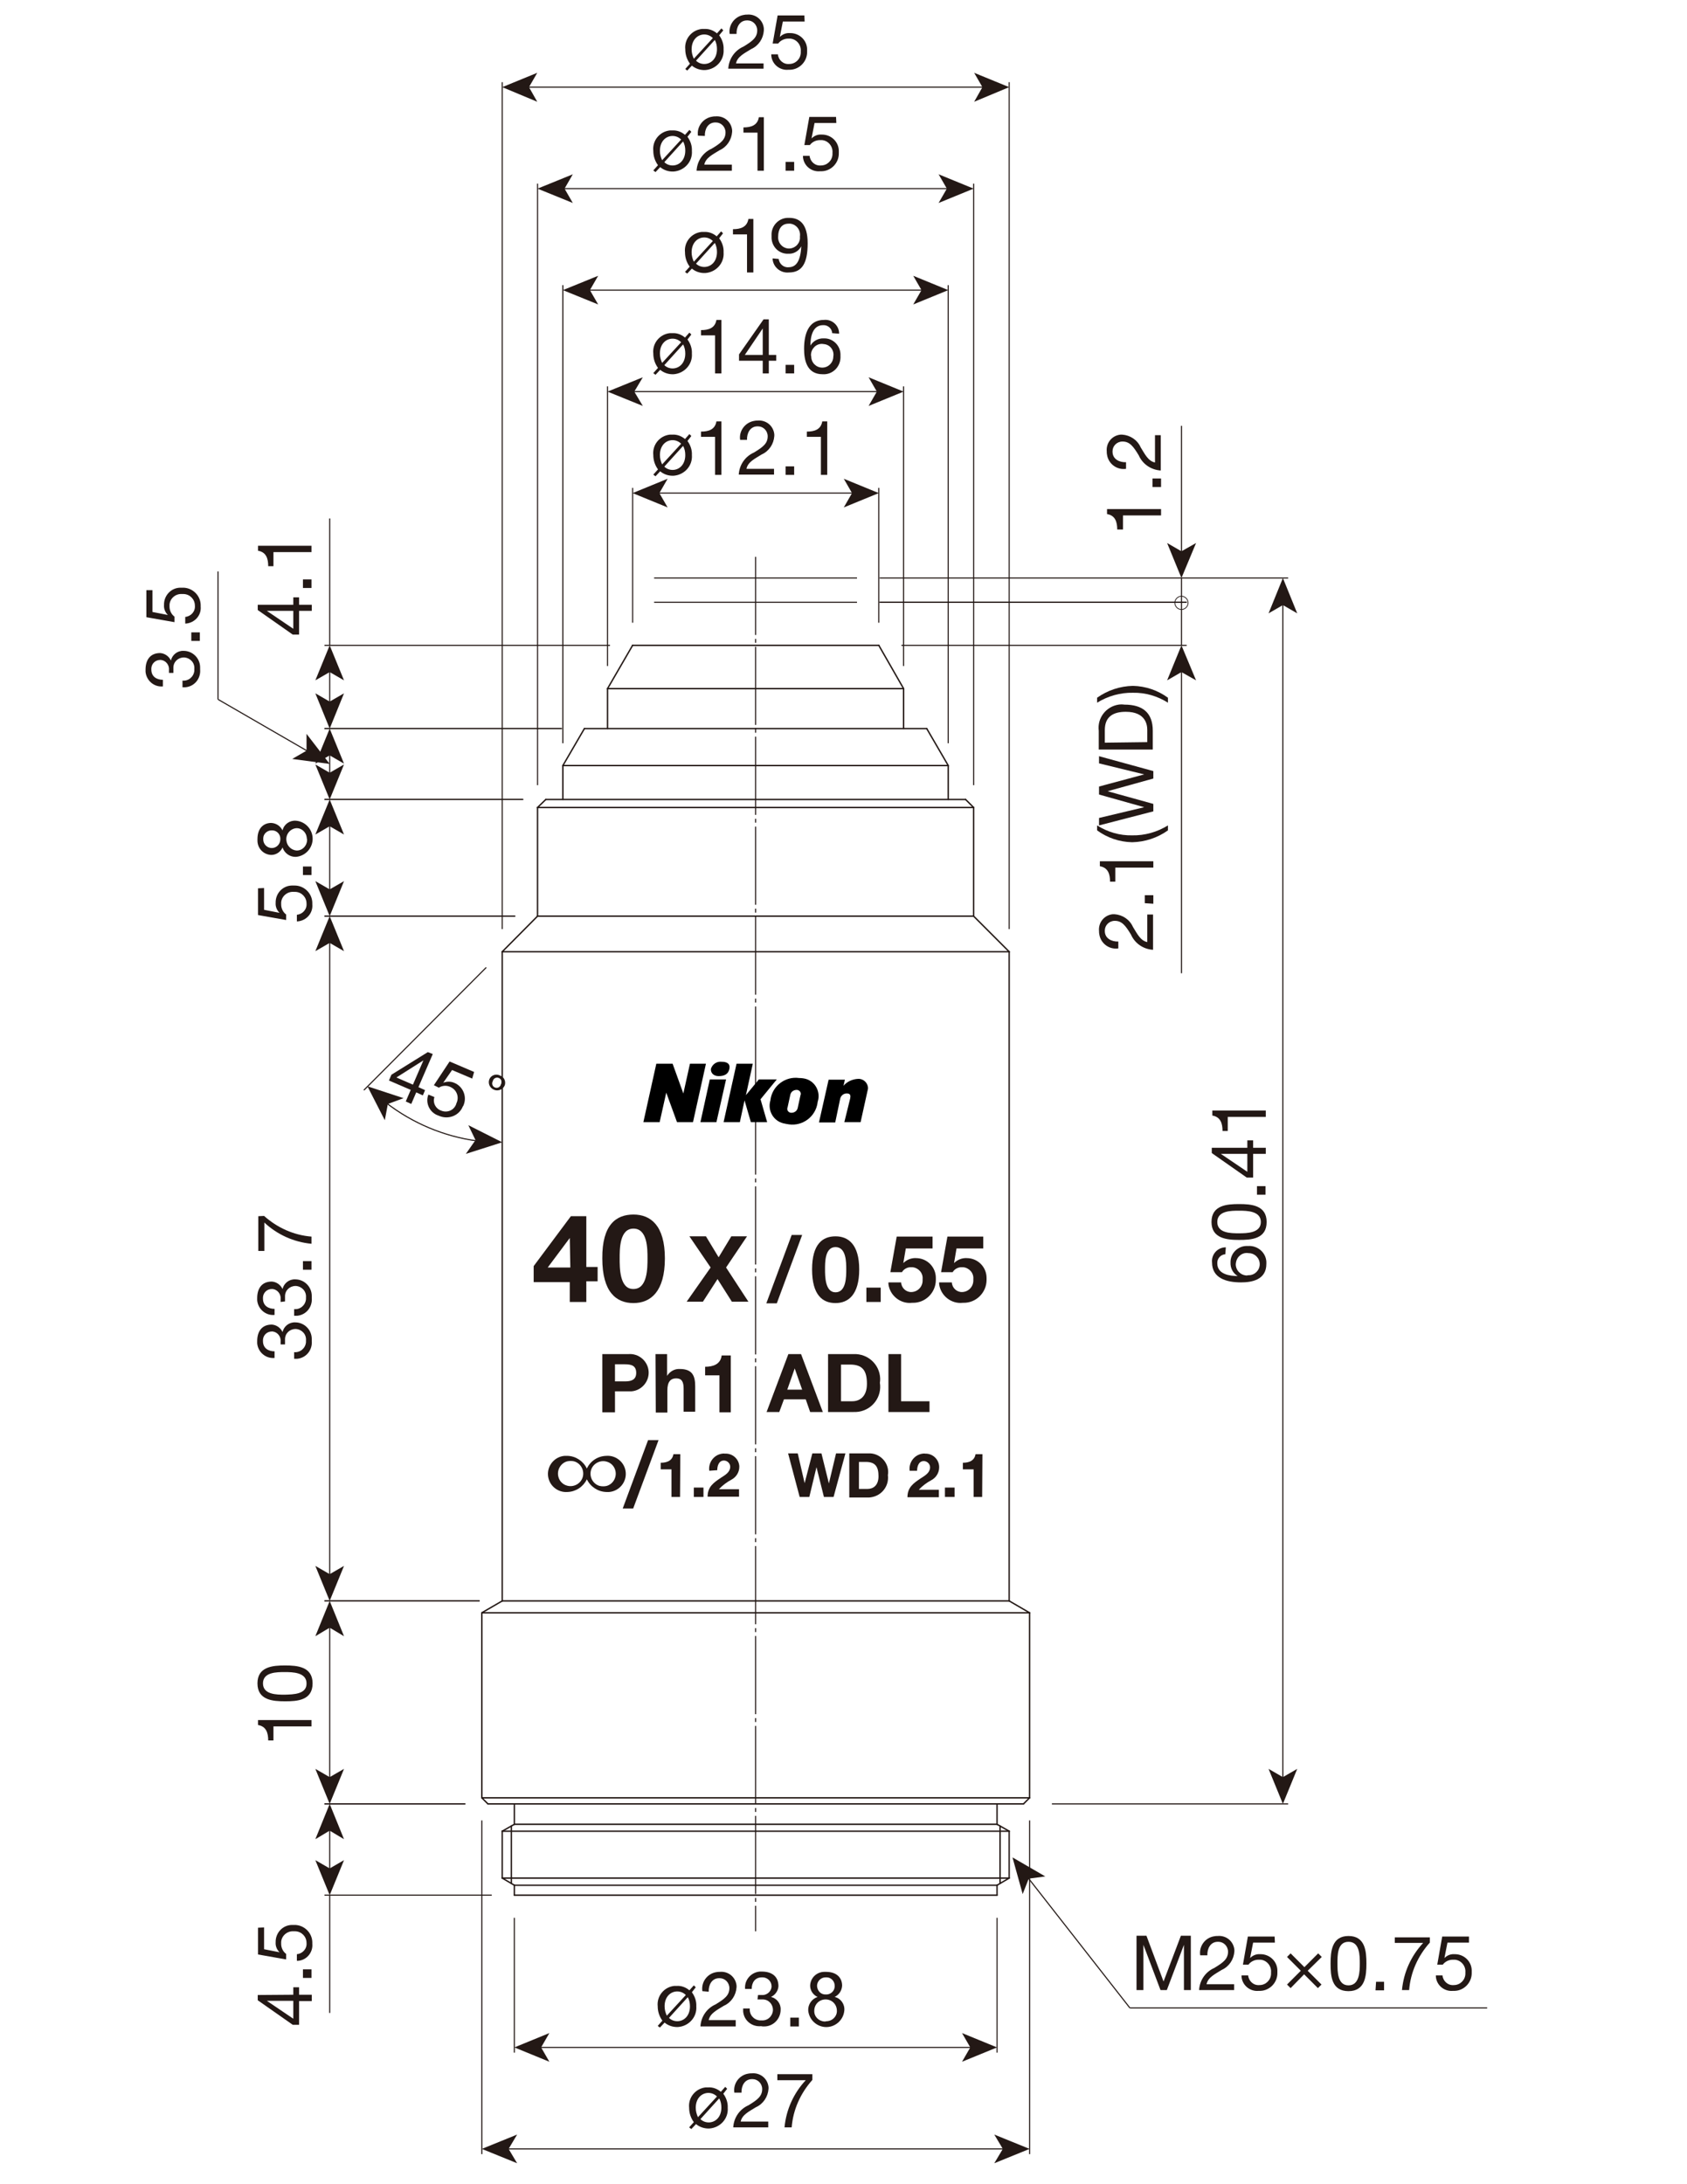 <?xml version="1.0" encoding="UTF-8"?>
<!-- Generator: Adobe Illustrator 23.0.1, SVG Export Plug-In . SVG Version: 6.00 Build 0)  -->
<svg xmlns="http://www.w3.org/2000/svg" xmlns:xlink="http://www.w3.org/1999/xlink" id="_x30_" x="0px" y="0px" width="612px" height="792px" viewBox="0 0 612 792" style="enable-background:new 0 0 612 792;" xml:space="preserve">
<style type="text/css">
	.st0{fill:none;stroke:#231815;stroke-width:0.51;stroke-linecap:round;stroke-linejoin:round;}
	.st1{fill:none;stroke:#231815;stroke-width:0.4;stroke-dasharray:28.35,1.42,1.42,1.42;}
	.st2{fill:none;stroke:#231815;stroke-width:0.4;}
	.st3{fill:#231815;}
	.st4{fill:none;stroke:#231815;stroke-width:0.28;stroke-linecap:round;stroke-linejoin:round;}
</style>
<g id="POINT">
	<line class="st0" x1="174.8" y1="651.9" x2="174.8" y2="651.9"></line>
</g>
<g id="POINT-2">
	<line class="st0" x1="373.5" y1="584.8" x2="373.5" y2="584.8"></line>
</g>
<g id="POINT-3">
	<line class="st0" x1="373.5" y1="651.9" x2="373.5" y2="651.9"></line>
</g>
<g id="POINT-4">
	<line class="st0" x1="229.5" y1="234" x2="229.5" y2="234"></line>
</g>
<g id="POINT-5">
	<line class="st0" x1="318.8" y1="234" x2="318.8" y2="234"></line>
</g>
<g id="LINE">
	<line class="st1" x1="274.1" y1="201.9" x2="274.1" y2="700.3"></line>
</g>
<g id="LINE-2">
	<line class="st2" x1="237.3" y1="209.6" x2="310.9" y2="209.6"></line>
</g>
<g id="LINE-3">
	<line class="st2" x1="237.3" y1="218.4" x2="310.9" y2="218.4"></line>
</g>
<g id="LINE-4">
	<line class="st0" x1="186.6" y1="687.2" x2="361.7" y2="687.2"></line>
</g>
<g id="LINE-5">
	<line class="st0" x1="229.5" y1="234" x2="318.8" y2="234"></line>
</g>
<g id="LINE-6">
	<line class="st0" x1="371.3" y1="654.1" x2="274.1" y2="654.1"></line>
</g>
<g id="LINE-7">
	<line class="st0" x1="361.7" y1="654.1" x2="361.7" y2="661.5"></line>
</g>
<g id="LINE-8">
	<line class="st0" x1="361.7" y1="661.5" x2="366.1" y2="664"></line>
</g>
<g id="LINE-9">
	<line class="st0" x1="366.1" y1="664" x2="366.1" y2="681"></line>
</g>
<g id="LINE-10">
	<line class="st0" x1="362.8" y1="662.1" x2="362.8" y2="682.9"></line>
</g>
<g id="LINE-11">
	<line class="st0" x1="361.7" y1="683.6" x2="366.1" y2="681"></line>
</g>
<g id="LINE-12">
	<line class="st0" x1="361.7" y1="683.6" x2="361.7" y2="687.2"></line>
</g>
<g id="LINE-13">
	<line class="st0" x1="361.7" y1="661.5" x2="274.1" y2="661.5"></line>
</g>
<g id="LINE-14">
	<line class="st0" x1="361.7" y1="683.6" x2="274.1" y2="683.6"></line>
</g>
<g id="LINE-15">
	<line class="st0" x1="366.1" y1="681" x2="274.1" y2="681"></line>
</g>
<g id="LINE-16">
	<line class="st0" x1="366.1" y1="664" x2="274.1" y2="664"></line>
</g>
<g id="LINE-17">
	<line class="st0" x1="318.8" y1="234" x2="327.8" y2="249.7"></line>
</g>
<g id="LINE-18">
	<line class="st0" x1="336.2" y1="264.2" x2="274.1" y2="264.2"></line>
</g>
<g id="LINE-19">
	<line class="st0" x1="336.2" y1="264.2" x2="344" y2="277.6"></line>
</g>
<g id="LINE-20">
	<line class="st0" x1="344" y1="289.9" x2="344" y2="277.6"></line>
</g>
<g id="LINE-21">
	<line class="st0" x1="353.2" y1="292.8" x2="353.2" y2="332.2"></line>
</g>
<g id="LINE-22">
	<line class="st0" x1="366.1" y1="345.1" x2="353.2" y2="332.2"></line>
</g>
<g id="LINE-23">
	<line class="st0" x1="366.1" y1="345.1" x2="366.1" y2="580.5"></line>
</g>
<g id="LINE-24">
	<line class="st0" x1="353.2" y1="292.8" x2="350.3" y2="289.9"></line>
</g>
<g id="LINE-25">
	<line class="st0" x1="366.1" y1="580.5" x2="373.5" y2="584.8"></line>
</g>
<g id="LINE-26">
	<line class="st0" x1="373.5" y1="584.8" x2="373.5" y2="651.9"></line>
</g>
<g id="LINE-27">
	<line class="st0" x1="350.3" y1="289.9" x2="274.1" y2="289.9"></line>
</g>
<g id="LINE-28">
	<line class="st0" x1="353.2" y1="332.2" x2="274.1" y2="332.2"></line>
</g>
<g id="LINE-29">
	<line class="st0" x1="371.3" y1="654.1" x2="373.5" y2="651.9"></line>
</g>
<g id="LINE-30">
	<line class="st0" x1="344" y1="277.6" x2="274.1" y2="277.6"></line>
</g>
<g id="LINE-31">
	<line class="st0" x1="353.2" y1="292.8" x2="274.1" y2="292.8"></line>
</g>
<g id="LINE-32">
	<line class="st0" x1="366.1" y1="345.1" x2="274.1" y2="345.1"></line>
</g>
<g id="LINE-33">
	<line class="st0" x1="373.5" y1="584.8" x2="274.1" y2="584.8"></line>
</g>
<g id="LINE-34">
	<line class="st0" x1="366.1" y1="580.5" x2="274.1" y2="580.5"></line>
</g>
<g id="LINE-35">
	<line class="st0" x1="373.5" y1="651.9" x2="274.1" y2="651.9"></line>
</g>
<g id="LINE-36">
	<line class="st0" x1="327.8" y1="249.7" x2="327.8" y2="264.2"></line>
</g>
<g id="LINE-37">
	<line class="st0" x1="274.1" y1="249.7" x2="327.8" y2="249.7"></line>
</g>
<g id="LINE-38">
	<line class="st0" x1="177" y1="654.1" x2="274.1" y2="654.1"></line>
</g>
<g id="LINE-39">
	<line class="st0" x1="186.6" y1="654.1" x2="186.6" y2="661.5"></line>
</g>
<g id="LINE-40">
	<line class="st0" x1="186.6" y1="661.5" x2="182.2" y2="664"></line>
</g>
<g id="LINE-41">
	<line class="st0" x1="182.2" y1="664" x2="182.2" y2="681"></line>
</g>
<g id="LINE-42">
	<line class="st0" x1="185.5" y1="662.1" x2="185.5" y2="682.9"></line>
</g>
<g id="LINE-43">
	<line class="st0" x1="186.6" y1="683.6" x2="182.2" y2="681"></line>
</g>
<g id="LINE-44">
	<line class="st0" x1="186.6" y1="683.6" x2="186.6" y2="687.2"></line>
</g>
<g id="LINE-45">
	<line class="st0" x1="186.6" y1="661.5" x2="274.1" y2="661.5"></line>
</g>
<g id="LINE-46">
	<line class="st0" x1="186.6" y1="683.6" x2="274.1" y2="683.6"></line>
</g>
<g id="LINE-47">
	<line class="st0" x1="182.2" y1="681" x2="274.1" y2="681"></line>
</g>
<g id="LINE-48">
	<line class="st0" x1="182.2" y1="664" x2="274.1" y2="664"></line>
</g>
<g id="LINE-49">
	<line class="st0" x1="229.5" y1="234" x2="220.4" y2="249.7"></line>
</g>
<g id="LINE-50">
	<line class="st0" x1="212" y1="264.2" x2="274.1" y2="264.2"></line>
</g>
<g id="LINE-51">
	<line class="st0" x1="212" y1="264.2" x2="204.2" y2="277.6"></line>
</g>
<g id="LINE-52">
	<line class="st0" x1="204.2" y1="289.9" x2="204.2" y2="277.6"></line>
</g>
<g id="LINE-53">
	<line class="st0" x1="195" y1="292.8" x2="195" y2="332.2"></line>
</g>
<g id="LINE-54">
	<line class="st0" x1="182.2" y1="345.1" x2="195" y2="332.2"></line>
</g>
<g id="LINE-55">
	<line class="st0" x1="182.2" y1="345.1" x2="182.2" y2="580.5"></line>
</g>
<g id="LINE-56">
	<line class="st0" x1="195" y1="292.8" x2="198" y2="289.9"></line>
</g>
<g id="LINE-57">
	<line class="st0" x1="182.2" y1="580.5" x2="174.8" y2="584.8"></line>
</g>
<g id="LINE-58">
	<line class="st0" x1="174.8" y1="584.8" x2="174.8" y2="651.9"></line>
</g>
<g id="LINE-59">
	<line class="st0" x1="198" y1="289.9" x2="274.1" y2="289.9"></line>
</g>
<g id="LINE-60">
	<line class="st0" x1="195" y1="332.2" x2="274.1" y2="332.2"></line>
</g>
<g id="LINE-61">
	<line class="st0" x1="177" y1="654.1" x2="174.8" y2="651.9"></line>
</g>
<g id="LINE-62">
	<line class="st0" x1="204.2" y1="277.6" x2="274.1" y2="277.6"></line>
</g>
<g id="LINE-63">
	<line class="st0" x1="195" y1="292.8" x2="274.1" y2="292.8"></line>
</g>
<g id="LINE-64">
	<line class="st0" x1="182.2" y1="345.1" x2="274.1" y2="345.1"></line>
</g>
<g id="LINE-65">
	<line class="st0" x1="174.8" y1="584.8" x2="274.1" y2="584.8"></line>
</g>
<g id="LINE-66">
	<line class="st0" x1="182.2" y1="580.5" x2="274.1" y2="580.5"></line>
</g>
<g id="LINE-67">
	<line class="st0" x1="174.8" y1="651.9" x2="274.1" y2="651.9"></line>
</g>
<g id="LINE-68">
	<line class="st0" x1="220.4" y1="249.7" x2="220.4" y2="264.2"></line>
</g>
<g id="LINE-69">
	<line class="st0" x1="274.1" y1="249.7" x2="220.4" y2="249.7"></line>
</g>
<g id="MTEXT">
	<path class="st3" d="M444.5,454.8c-1.7,0.1-3,1.6-2.9,3.3c0,4,4.6,4.6,7.4,4.6l0,0c-1.7-1-2.7-2.9-2.6-4.9c-0.1-3.2,2.5-5.9,5.7-6   c0.2,0,0.4,0,0.7,0c3.4-0.2,6.4,2.3,6.6,5.7c0,0.3,0,0.5,0,0.8c0,5.8-5.3,6.7-9.2,6.7c-5.4,0-10.5-1.6-10.5-7.2   c-0.3-2.8,1.8-5.3,4.6-5.5c0.1,0,0.3,0,0.4,0L444.5,454.8z M453,462.4c2.2,0,4-1.8,4-4c0-2.2-1.8-4-4-4c0,0,0,0,0,0   c-2.2-0.4-4.2,1.1-4.6,3.3c0,0.2-0.1,0.5-0.1,0.7c0,2.2,1.7,4,4,4.1C452.6,462.4,452.8,462.4,453,462.4L453,462.4z"></path>
	<path class="st3" d="M439.5,443.1c0-6.1,5.6-6.5,10-6.5s10,0.4,10,6.5c0,6.2-5.6,6.5-10,6.5S439.5,449.1,439.5,443.1z M457.4,443.1   c0-4-5-4.1-7.9-4.1s-7.9,0-7.9,4.1s5,4.1,7.9,4.1S457.4,447.1,457.4,443.1L457.4,443.1z"></path>
	<path class="st3" d="M456,433.2v-3.1h3.1v3.1H456z"></path>
	<path class="st3" d="M452.5,416.2v-2.7h2.1v2.7h4.6v2.2h-4.6v8.6h-2.3l-12.7-8.9v-1.9L452.5,416.2z M452.5,418.4h-9.6l9.6,6.5   V418.4z"></path>
	<path class="st3" d="M459.2,402.6v2.4h-13.8v5.1h-1.9c0-2.7-0.7-5.1-3.7-5.6v-1.8H459.2z"></path>
</g>
<g id="LINE-70">
	<line class="st2" x1="319.1" y1="209.6" x2="467.3" y2="209.6"></line>
</g>
<g id="LINE-71">
	<line class="st2" x1="381.6" y1="654.1" x2="467.3" y2="654.1"></line>
</g>
<g id="MTEXT-2">
	<path class="st3" d="M421.2,184.5v2.4h-13.8v5.1h-2.1c0-2.7-0.7-5.1-3.7-5.6v-1.8H421.2z"></path>
	<path class="st3" d="M418.1,176.6v-3.1h3.1v3.1H418.1z"></path>
	<path class="st3" d="M408.5,170c-3.3,0.5-6.4-1.8-6.9-5.1c-0.1-0.4-0.1-0.8-0.1-1.2c-0.3-3.1,1.9-5.8,5-6.1c0.2,0,0.4,0,0.6,0   c2.9,0.2,5.5,1.9,6.7,4.6c1.5,2.4,2.7,5,5.2,5.5v-9.9h2.1v12.8c-3.5-0.2-6.6-2.3-8-5.5c-2-3.3-3.3-5-5.9-5c-2,0-3.6,1.6-3.6,3.5   c0,0.1,0,0.2,0,0.2c0,2.7,2.5,3.9,4.9,3.8V170z"></path>
</g>
<g id="LINE-72">
	<line class="st2" x1="428.6" y1="209.6" x2="428.6" y2="218.4"></line>
</g>
<g id="LINE-73">
	<line class="st2" x1="319.1" y1="218.4" x2="430.5" y2="218.4"></line>
</g>
<g id="MTEXT-3">
	<path class="st3" d="M251,722.4c1.1,1.5,1.7,3.3,1.6,5.1c0.3,3.9-2.7,7.2-6.6,7.5c-1.8,0.1-3.6-0.5-4.9-1.6l-1.7,1.8l-0.8-0.6   l1.7-1.9c-1.1-1.5-1.7-3.3-1.7-5.2c-0.4-3.7,2.3-7,6-7.4c0.3,0,0.6,0,0.9,0c1.7-0.1,3.3,0.5,4.6,1.6l1.6-1.8l0.7,0.7L251,722.4z    M248.8,723.4c-0.8-0.8-1.9-1.3-3.1-1.3c-2.4,0-4.6,1.9-4.6,5.4c0,1.2,0.3,2.3,0.8,3.4L248.8,723.4z M242.7,731.7   c0.8,0.8,1.9,1.2,3,1.2c2.4,0,4.6-1.9,4.6-5.4c0-1.1-0.2-2.3-0.8-3.3L242.7,731.7z"></path>
	<path class="st3" d="M254.8,722c-0.5-3.3,1.8-6.4,5.1-6.9c0.4-0.1,0.8-0.1,1.2-0.1c3.1-0.3,5.8,1.9,6.1,5c0,0.2,0,0.4,0,0.6   c-0.2,2.9-1.9,5.5-4.6,6.7c-2.4,1.5-5,2.7-5.5,5.2h9.8v2.3h-12.8c0.2-3.5,2.3-6.6,5.5-8c3.3-2,5-3.3,5-5.9c0-2-1.6-3.6-3.5-3.6   c-0.1,0-0.2,0-0.2,0c-2.7,0-3.9,2.5-3.8,4.9L254.8,722z"></path>
	<path class="st3" d="M275,723.4h1.2c1.8,0.2,3.5-1.1,3.7-2.9c0-0.1,0-0.2,0-0.3c0-1.7-1.4-3.1-3.1-3.2c-0.1,0-0.3,0-0.4,0   c-2.6,0-3.7,2-3.7,4.2h-2.4c-0.3-3.2,2.1-6,5.3-6.3c0.3,0,0.5,0,0.8,0c3.4,0,6,1.6,6,5.3c-0.1,1.7-1.2,3.2-2.7,3.9l0,0   c2.1,0.5,3.6,2.4,3.5,4.6c0,3.3-2.6,6.1-6,6.1c-0.4,0-0.7,0-1.1-0.1c-3.3,0.3-6.2-2-6.5-5.3c0-0.4,0-0.7,0-1.1h2.4   c-0.2,2.2,1.4,4.1,3.6,4.3c0.2,0,0.4,0,0.6,0c2.2,0.2,4-1.4,4.2-3.6c0-0.1,0-0.1,0-0.2c0-2.1-1.6-3.8-3.7-3.8c-0.2,0-0.4,0-0.5,0   h-1.4L275,723.4z"></path>
	<path class="st3" d="M286.7,731.6h3.1v3.2h-3.1V731.6z"></path>
	<path class="st3" d="M299.6,715c4.3,0,5.9,2.5,5.9,5c-0.1,1.8-1.1,3.3-2.7,4.1c2.2,0.5,3.7,2.6,3.5,4.9c-0.3,3.6-3.5,6.3-7.1,6   c-3.2-0.3-5.7-2.8-6-6c-0.1-2.2,1.3-4.2,3.4-4.9c-1.6-0.7-2.7-2.3-2.7-4.1c0.1-2.9,2.5-5.1,5.4-5C299.4,715,299.5,715,299.6,715z    M299.6,732.9c2.1,0.1,3.9-1.5,4-3.5c0-0.1,0-0.2,0-0.3c0-2.3-1.8-4.1-4.1-4.1c-2.3,0-4.1,1.8-4.1,4.1c-0.1,2.1,1.6,3.8,3.7,3.9   c0.3,0,0.5,0,0.7-0.1H299.6z M299.6,723.2c1.6,0.1,3.1-1.1,3.2-2.8c0-0.1,0-0.3,0-0.4c0-1.6-1.3-3-2.9-3c-0.1,0-0.3,0-0.4,0   c-1.7,0-3.1,1.4-3.1,3.1C296.5,721.9,297.8,723.3,299.6,723.2C299.5,723.3,299.5,723.3,299.6,723.2L299.6,723.2z"></path>
</g>
<g id="LINE-74">
	<line class="st2" x1="186.6" y1="695.4" x2="186.6" y2="744.3"></line>
</g>
<g id="LINE-75">
	<line class="st2" x1="361.7" y1="695.4" x2="361.7" y2="744.3"></line>
</g>
<g id="MTEXT-4">
	<path class="st3" d="M262.4,759.2c1.1,1.5,1.7,3.3,1.6,5.1c0.3,3.9-2.7,7.2-6.6,7.5c-1.8,0.1-3.6-0.5-4.9-1.6l-1.7,1.8l-0.8-0.6   l1.7-1.9c-1.1-1.5-1.7-3.3-1.7-5.2c-0.4-3.7,2.3-7,6-7.4c0.3,0,0.6,0,0.9,0c1.7-0.1,3.3,0.5,4.6,1.6l1.6-1.8l0.7,0.7L262.4,759.2z    M260.1,760.2c-0.8-0.8-1.9-1.3-3.1-1.3c-2.4,0-4.6,1.9-4.6,5.4c0,1.2,0.3,2.3,0.8,3.4L260.1,760.2z M254.1,768.4   c0.8,0.8,1.9,1.2,3,1.2c2.4,0,4.6-1.9,4.6-5.4c0-1.1-0.2-2.3-0.8-3.3L254.1,768.4z"></path>
	<path class="st3" d="M266.4,758.8c-0.5-3.3,1.8-6.4,5.1-6.9c0.4-0.1,0.8-0.1,1.2-0.1c3.1-0.3,5.8,1.9,6.1,5c0,0.2,0,0.4,0,0.6   c-0.2,2.9-1.9,5.5-4.6,6.7c-2.4,1.5-5,2.7-5.5,5.2h10v2.1H266c0.2-3.5,2.3-6.6,5.5-8c3.3-2,5-3.3,5-5.9c0-2-1.6-3.6-3.5-3.6   c-0.1,0-0.2,0-0.2,0c-2.7,0-3.9,2.5-3.8,4.9H266.4z"></path>
	<path class="st3" d="M294.7,754.2c-4.3,4.8-7,10.8-7.5,17.2h-2.6c0.6-6.4,3.3-12.4,7.7-17.1H282v-2.2h12.7V754.2z"></path>
</g>
<g id="LINE-76">
	<line class="st2" x1="174.8" y1="660.1" x2="174.8" y2="781.1"></line>
</g>
<g id="LINE-77">
	<line class="st2" x1="373.5" y1="660.1" x2="373.5" y2="781.1"></line>
</g>
<g id="MTEXT-5">
	<path class="st3" d="M113,623.6v2.4H99.2v5.1h-1.9c0-2.7-0.7-5.1-3.7-5.6v-1.8H113z"></path>
	<path class="st3" d="M93.4,610.4c0-6.1,5.6-6.5,10-6.5s10,0.4,10,6.5c0,6.2-5.6,6.5-10,6.5S93.4,616.5,93.4,610.4z M111.2,610.4   c0-4-5-4.1-7.9-4.1c-2.9,0-7.9,0-7.9,4.1s5,4.1,7.9,4.1C106.3,614.4,111.3,614.4,111.2,610.4L111.2,610.4z"></path>
</g>
<g id="LINE-78">
	<line class="st2" x1="174" y1="580.5" x2="117.7" y2="580.5"></line>
</g>
<g id="LINE-79">
	<line class="st2" x1="168.8" y1="654.1" x2="117.7" y2="654.1"></line>
</g>
<g id="MTEXT-6">
	<path class="st3" d="M101.8,487.5c0-0.4,0-0.7,0-1c0.2-1.8-1.1-3.5-2.9-3.7c-0.1,0-0.2,0-0.3,0c-1.7,0-3.1,1.3-3.2,3   c0,0.2,0,0.3,0,0.5c0,2.6,2,3.7,4.2,3.7v2.4c-3.2,0.3-6-2.1-6.3-5.3c0-0.3,0-0.5,0-0.8c0-3.4,1.6-6,5.3-6c1.7,0.1,3.2,1.2,3.9,2.7   l0,0c0.5-2.1,2.4-3.6,4.6-3.5c3.3,0,6,2.7,6,6c0,0.2,0,0.5,0,0.7c0.3,3.3-2,6.2-5.3,6.5c-0.4,0-0.7,0-1.1,0v-2.4   c2.2,0.2,4.1-1.4,4.3-3.6c0-0.2,0-0.4,0-0.6c0.2-2.2-1.4-4-3.6-4.2c-0.1,0-0.1,0-0.2,0c-2.1,0-3.8,1.6-3.8,3.7c0,0.2,0,0.4,0,0.5   c0,0.5,0,1,0,1.4L101.8,487.5z"></path>
	<path class="st3" d="M101.8,472.1c0-0.4,0-0.7,0-1c0.2-1.8-1.1-3.5-2.9-3.7c-0.1,0-0.2,0-0.3,0c-1.7,0-3.1,1.3-3.2,3   c0,0.2,0,0.3,0,0.5c0,2.6,2,3.7,4.2,3.7v2.2c-3.2,0.3-6-2.1-6.3-5.3c0-0.3,0-0.5,0-0.8c0-3.4,1.6-6,5.3-6c1.7,0.1,3.2,1.2,3.9,2.7   l0,0c0.5-2.1,2.4-3.6,4.6-3.5c3.3,0,6,2.7,6,6c0,0.2,0,0.5,0,0.7c0.3,3.3-2,6.2-5.3,6.5c-0.4,0-0.7,0-1.1,0v-2.4   c2.2,0.2,4.1-1.4,4.3-3.6c0-0.2,0-0.4,0-0.6c0.2-2.2-1.4-4-3.6-4.2c-0.1,0-0.1,0-0.2,0c-2.1,0-3.8,1.6-3.8,3.7c0,0.2,0,0.4,0,0.5   c0,0.5,0,1,0,1.4L101.8,472.1z"></path>
	<path class="st3" d="M109.9,460.4v-3.1h3.1v3.1H109.9z"></path>
	<path class="st3" d="M95.8,440.9c4.8,4.3,10.8,7,17.2,7.5v2.6c-6.4-0.6-12.4-3.3-17.1-7.7v10.3h-2.2V441L95.8,440.9z"></path>
</g>
<g id="LINE-80">
	<line class="st2" x1="174" y1="580.5" x2="117.7" y2="580.5"></line>
</g>
<g id="LINE-81">
	<line class="st2" x1="186.9" y1="332.2" x2="117.7" y2="332.2"></line>
</g>
<g id="MTEXT-7">
	<path class="st3" d="M95.8,322v7.9l5.6,1.1l0,0c-1-1-1.5-2.3-1.4-3.6c-0.1-3.4,2.5-6.2,5.8-6.3c0.3,0,0.6,0,0.9,0   c3.5-0.1,6.5,2.7,6.6,6.2c0,0.2,0,0.4,0,0.6c0.3,3.2-2.1,5.9-5.3,6.2c-0.1,0-0.2,0-0.3,0v-2.4c2.1-0.2,3.7-2,3.5-4.1   c0-2.3-1.8-4.1-4-4.2c-0.2,0-0.4,0-0.6,0c-2.3-0.2-4.4,1.5-4.6,3.8c0,0.3,0,0.5,0,0.8c0,1.4,0.7,2.8,1.8,3.6v2l-10.2-1.8v-9.7   L95.8,322z"></path>
	<path class="st3" d="M109.9,317.3v-3.1h3.1v3.1H109.9z"></path>
	<path class="st3" d="M93.4,304.3c0-4.3,2.5-5.9,5-5.9c1.8,0.1,3.3,1.1,4.1,2.7c0.5-2.2,2.6-3.7,4.9-3.5c3.6,0.3,6.3,3.5,6,7.1   c-0.3,3.2-2.8,5.7-6,6c-2.2,0.1-4.2-1.3-4.9-3.4c-0.7,1.6-2.3,2.7-4.1,2.7c-2.9-0.1-5.1-2.5-5-5.4   C93.4,304.6,93.4,304.5,93.4,304.3z M101.7,304.3c0.1-1.6-1.1-3.1-2.8-3.2c-0.1,0-0.3,0-0.4,0c-1.6,0-3,1.3-3,2.9   c0,0.1,0,0.3,0,0.4c0,1.7,1.4,3.1,3.1,3.1C100.3,307.5,101.7,306.1,101.7,304.3C101.7,304.4,101.7,304.4,101.7,304.3L101.7,304.3z    M111.3,304.3c0.1-2.1-1.5-3.9-3.5-4c-0.1,0-0.2,0-0.3,0c-2.3,0.2-3.9,2.3-3.6,4.5c0.2,1.9,1.7,3.4,3.6,3.6   c2.1,0.1,3.8-1.6,3.9-3.7c0-0.2,0-0.5,0-0.7L111.3,304.3z"></path>
</g>
<g id="LINE-82">
	<line class="st2" x1="186.9" y1="332.2" x2="117.7" y2="332.2"></line>
</g>
<g id="LINE-83">
	<line class="st2" x1="189.8" y1="289.9" x2="117.7" y2="289.9"></line>
</g>
<g id="MTEXT-8">
	<path class="st3" d="M106.4,219.3v-2.7h2.1v2.7h4.6v2.2h-4.6v8.6h-2.3l-12.7-8.9v-1.9L106.4,219.3z M106.4,221.5h-9.6l9.6,6.5   V221.5z"></path>
	<path class="st3" d="M109.9,213.2v-3.1h3.1v3.1H109.9z"></path>
	<path class="st3" d="M113,197.9v2.3H99.2v5.1h-1.9c0-2.7-0.7-5.1-3.7-5.6v-1.8L113,197.9z"></path>
</g>
<g id="LINE-84">
	<line class="st2" x1="221.3" y1="234" x2="117.7" y2="234"></line>
</g>
<g id="LINE-85">
	<line class="st2" x1="203.8" y1="264.2" x2="117.7" y2="264.2"></line>
</g>
<g id="LINE-86">
	<line class="st2" x1="119.6" y1="188" x2="119.6" y2="234"></line>
</g>
<g id="MTEXT-9">
	<path class="st3" d="M106.4,723.3v-2.7h2.1v2.7h4.6v2.3h-4.6v8.6h-2.3l-12.7-8.9v-1.9L106.4,723.3z M106.4,725.5h-9.6l9.6,6.5   V725.5z"></path>
	<path class="st3" d="M109.9,717.2v-3.1h3.1v3.1H109.9z"></path>
	<path class="st3" d="M95.8,698.9v7.9l5.6,1.1l0,0c-1-1-1.5-2.3-1.4-3.6c-0.1-3.4,2.5-6.2,5.8-6.3c0.3,0,0.6,0,0.9,0   c3.5-0.1,6.5,2.7,6.6,6.2c0,0.2,0,0.4,0,0.6c0.3,3.2-2.1,6-5.2,6.2c-0.1,0-0.3,0-0.4,0v-2.4c2.1-0.2,3.7-2,3.5-4.1   c0-2.3-1.8-4.1-4-4.2c-0.2,0-0.4,0-0.6,0c-2.3-0.2-4.4,1.5-4.6,3.8c0,0.3,0,0.5,0,0.8c0,1.4,0.7,2.8,1.8,3.6v2l-10.2-1.8v-9.7   L95.8,698.9z"></path>
</g>
<g id="LINE-87">
	<line class="st2" x1="178.4" y1="687.2" x2="117.7" y2="687.2"></line>
</g>
<g id="LINE-88">
	<line class="st2" x1="168.8" y1="654.1" x2="117.7" y2="654.1"></line>
</g>
<g id="LINE-89">
	<line class="st2" x1="119.6" y1="729.9" x2="119.6" y2="687.2"></line>
</g>
<g id="MTEXT-10">
	<path class="st3" d="M249.4,159.9c1.1,1.5,1.7,3.3,1.6,5.1c0.3,3.9-2.7,7.2-6.6,7.5c-1.8,0.1-3.6-0.5-4.9-1.6l-1.7,1.8l-0.8-0.6   l1.7-1.9c-1.1-1.5-1.7-3.3-1.7-5.2c-0.4-3.7,2.3-7,6-7.4c0.3,0,0.6,0,0.9,0c1.7-0.1,3.3,0.5,4.6,1.6l1.6-1.8l0.7,0.7L249.4,159.9z    M247.1,160.9c-0.8-0.8-1.9-1.3-3.1-1.3c-2.4,0-4.6,1.9-4.6,5.4c0,1.2,0.3,2.3,0.8,3.4L247.1,160.9z M241,169.2   c0.8,0.8,1.9,1.2,3,1.2c2.4,0,4.6-1.9,4.6-5.4c0-1.1-0.2-2.3-0.8-3.3L241,169.2z"></path>
	<path class="st3" d="M261.8,172.2h-2.4v-13.8h-5.1v-1.9c2.7,0,5.1-0.7,5.6-3.7h1.8V172.2z"></path>
	<path class="st3" d="M268.5,159.5c-0.5-3.3,1.9-6.4,5.2-6.9c0.4-0.1,0.7-0.1,1.1-0.1c3.1-0.3,5.8,1.9,6.1,5c0,0.2,0,0.4,0,0.6   c-0.2,2.9-1.9,5.5-4.6,6.7c-2.4,1.5-5,2.7-5.5,5.2h10v2.1H268c0.2-3.5,2.3-6.6,5.5-8c3.3-2,5-3.3,5-5.9c0-2-1.6-3.6-3.5-3.6   c-0.1,0-0.2,0-0.2,0c-2.7,0-3.9,2.5-3.8,4.9L268.5,159.5z"></path>
	<path class="st3" d="M285,169.1h3.1v3.1H285V169.1z"></path>
	<path class="st3" d="M300.2,172.2h-2.4v-13.8h-5.1v-1.9c2.7,0,5.1-0.7,5.6-3.7h1.8V172.2z"></path>
</g>
<g id="LINE-90">
	<line class="st2" x1="229.5" y1="225.8" x2="229.5" y2="176.9"></line>
</g>
<g id="LINE-91">
	<line class="st2" x1="318.8" y1="225.8" x2="318.8" y2="176.9"></line>
</g>
<g id="MTEXT-11">
	<path class="st3" d="M249.4,123.1c1.1,1.5,1.7,3.3,1.6,5.1c0.3,3.9-2.7,7.2-6.6,7.5c-1.8,0.1-3.6-0.5-4.9-1.6l-1.7,1.8l-0.8-0.6   l1.7-1.9c-1.1-1.5-1.7-3.3-1.7-5.2c-0.4-3.7,2.3-7,6-7.4c0.3,0,0.6,0,0.9,0c1.7-0.1,3.3,0.5,4.6,1.6l1.6-1.8l0.7,0.7L249.4,123.1z    M247.1,124.1c-0.8-0.8-1.9-1.3-3.1-1.3c-2.4,0-4.6,1.9-4.6,5.4c0,1.2,0.3,2.3,0.8,3.4L247.1,124.1z M241,132.4   c0.8,0.8,1.9,1.2,3,1.2c2.4,0,4.6-1.9,4.6-5.4c0-1.1-0.2-2.3-0.8-3.3L241,132.4z"></path>
	<path class="st3" d="M261.8,135.4h-2.4v-13.8h-5.1v-1.9c2.7,0,5.1-0.7,5.6-3.7h1.8V135.4z"></path>
	<path class="st3" d="M278.9,128.7h2.7v2.1h-2.7v4.6h-2.2v-4.6h-8.6v-2.3l8.9-12.7h1.9V128.7z M276.7,128.7v-9.6l0,0l-6.5,9.6H276.7   z"></path>
	<path class="st3" d="M285,132.3h3.1v3.1H285V132.3z"></path>
	<path class="st3" d="M301.9,120.8c-0.1-1.7-1.6-3-3.3-2.9c-4,0-4.6,4.6-4.6,7.4l0,0c1-1.7,2.9-2.7,4.9-2.6c3.2-0.1,5.9,2.5,6,5.7   c0,0.2,0,0.4,0,0.7c0.2,3.4-2.3,6.4-5.7,6.6c-0.3,0-0.5,0-0.8,0c-5.8,0-6.7-5.3-6.7-9.2c0-5.4,1.6-10.5,7.2-10.5   c2.8-0.3,5.3,1.8,5.5,4.6c0,0.1,0,0.3,0,0.4L301.9,120.8z M294.3,129.3c0,2.2,1.8,4,4,4c2.2,0,4-1.8,4-4c0,0,0,0,0,0   c0.4-2.1-1-4.2-3.2-4.5c-0.3,0-0.5-0.1-0.8-0.1c-2.2-0.1-4,1.7-4.1,3.9C294.2,128.8,294.2,129,294.3,129.3z"></path>
</g>
<g id="LINE-92">
	<line class="st2" x1="220.4" y1="241.5" x2="220.4" y2="140.1"></line>
</g>
<g id="LINE-93">
	<line class="st2" x1="327.8" y1="241.5" x2="327.8" y2="140.1"></line>
</g>
<g id="MTEXT-12">
	<path class="st3" d="M260.9,86.4c1.1,1.5,1.7,3.3,1.6,5.1c0.3,3.9-2.7,7.2-6.6,7.5c-1.8,0.1-3.6-0.5-4.9-1.6l-1.7,1.8l-0.8-0.6   l1.7-1.9c-1.1-1.5-1.7-3.3-1.7-5.2c-0.4-3.7,2.3-7,6-7.4c0.3,0,0.6,0,0.9,0c1.7-0.1,3.3,0.5,4.6,1.6l1.6-1.8l0.7,0.7L260.9,86.4z    M258.6,87.4c-0.8-0.8-1.9-1.3-3.1-1.3c-2.4,0-4.6,1.9-4.6,5.4c0,1.2,0.3,2.3,0.8,3.4L258.6,87.4z M252.5,95.6   c0.8,0.8,1.9,1.2,3,1.2c2.4,0,4.6-1.9,4.6-5.4c0-1.1-0.2-2.3-0.8-3.3L252.5,95.6z"></path>
	<path class="st3" d="M273.3,98.8H271V85h-5.1v-1.9c2.7,0,5.1-0.7,5.6-3.7h1.8V98.8z"></path>
	<path class="st3" d="M282.5,93.9c0.2,1.8,1.8,3.2,3.6,3c2.9,0,4.3-2.5,4.6-7.6l0,0c-0.9,1.7-2.7,2.8-4.6,2.7   c-3.3,0.2-6-2.3-6.2-5.6c0-0.3,0-0.6,0-1c-0.2-3.4,2.5-6.3,5.8-6.4c0.2,0,0.4,0,0.6,0c3.6,0,6.7,2,6.7,9.2s-2,10.6-6.8,10.6   c-2.9,0.3-5.6-1.8-5.9-4.7c0-0.1,0-0.2,0-0.4L282.5,93.9z M286.1,81.1c-2.8,0-3.8,2.3-3.8,4.6c-0.2,2.2,1.3,4.1,3.5,4.4   c2.2,0.2,4.1-1.3,4.4-3.5c0-0.3,0-0.6,0-0.9c0.3-2.2-1.2-4.3-3.5-4.6C286.5,81.1,286.3,81.1,286.1,81.1L286.1,81.1z"></path>
</g>
<g id="LINE-94">
	<line class="st2" x1="204.2" y1="269.5" x2="204.2" y2="103.4"></line>
</g>
<g id="LINE-95">
	<line class="st2" x1="344" y1="269.5" x2="344" y2="103.4"></line>
</g>
<g id="MTEXT-13">
	<path class="st3" d="M249.4,49.6c1.1,1.5,1.7,3.3,1.6,5.1c0.3,3.9-2.7,7.2-6.6,7.5c-1.8,0.1-3.6-0.5-4.9-1.6l-1.7,1.8l-0.8-0.6   l1.7-1.9c-1.1-1.5-1.7-3.3-1.7-5.2c-0.4-3.7,2.3-7,6-7.4c0.3,0,0.6,0,0.9,0c1.7-0.1,3.3,0.5,4.6,1.6l1.6-1.8l0.7,0.7L249.4,49.6z    M247.1,50.6c-0.8-0.8-1.9-1.3-3.1-1.3c-2.4,0-4.6,1.9-4.6,5.4c0,1.2,0.3,2.3,0.8,3.4L247.1,50.6z M241,58.8c0.8,0.8,1.9,1.2,3,1.2   c2.4,0,4.6-1.9,4.6-5.4c0-1.1-0.2-2.3-0.8-3.3L241,58.8z"></path>
	<path class="st3" d="M253.2,49.2c-0.5-3.3,1.9-6.4,5.2-6.9c0.4-0.1,0.7-0.1,1.1-0.1c3.1-0.3,5.8,1.9,6.1,5c0,0.2,0,0.4,0,0.6   c-0.2,2.9-1.9,5.5-4.6,6.7c-2.4,1.5-5,2.7-5.5,5.2h10v2.2h-12.8c0.2-3.5,2.3-6.6,5.5-8c3.3-2,5-3.3,5-5.9c0-2-1.6-3.6-3.5-3.6   c-0.1,0-0.2,0-0.2,0c-2.7,0-3.9,2.5-3.8,4.9L253.2,49.2z"></path>
	<path class="st3" d="M277.2,61.9h-2.4V48.1h-5.1v-1.9c2.7,0,5.1-0.7,5.6-3.7h1.8V61.9z"></path>
	<path class="st3" d="M285,58.7h3.1v3.2H285V58.7z"></path>
	<path class="st3" d="M303.4,44.6h-7.9l-1.1,5.6l0,0c1-1,2.3-1.5,3.6-1.4c3.4-0.1,6.2,2.5,6.3,5.8c0,0.3,0,0.6,0,0.9   c0.1,3.5-2.7,6.5-6.2,6.6c-0.2,0-0.4,0-0.6,0c-3.2,0.3-6-2.1-6.2-5.2c0-0.1,0-0.3,0-0.4h2.4c0.2,2.1,2,3.7,4.1,3.5   c2.3,0,4.1-1.8,4.2-4c0-0.2,0-0.4,0-0.6c0.2-2.3-1.5-4.4-3.8-4.6c-0.3,0-0.5,0-0.8,0c-1.4,0-2.8,0.7-3.6,1.8h-2l1.8-10.2h9.7   L303.4,44.6z"></path>
</g>
<g id="LINE-96">
	<line class="st2" x1="195" y1="284.7" x2="195" y2="66.6"></line>
</g>
<g id="LINE-97">
	<line class="st2" x1="353.2" y1="284.7" x2="353.2" y2="66.6"></line>
</g>
<g id="MTEXT-14">
	<path class="st3" d="M260.9,12.8c1.1,1.5,1.7,3.3,1.6,5.1c0.3,3.9-2.7,7.2-6.6,7.5c-1.8,0.1-3.6-0.5-4.9-1.6l-1.7,1.8l-0.7-0.6   l1.7-1.9c-1.1-1.5-1.7-3.3-1.7-5.2c-0.4-3.7,2.3-7,6-7.4c0.3,0,0.6,0,0.9,0c1.7-0.1,3.3,0.5,4.6,1.6l1.6-1.8l0.7,0.7L260.9,12.8z    M258.6,13.8c-0.8-0.8-1.9-1.3-3.1-1.3c-2.4,0-4.6,1.9-4.6,5.4c0,1.2,0.3,2.3,0.8,3.4L258.6,13.8z M252.5,22c0.8,0.8,1.9,1.2,3,1.2   c2.4,0,4.6-1.9,4.6-5.4c0-1.1-0.2-2.3-0.8-3.3L252.5,22z"></path>
	<path class="st3" d="M264.7,12.3c-0.5-3.3,1.9-6.4,5.2-6.9c0.4-0.1,0.7-0.1,1.1-0.1c3.1-0.3,5.8,1.9,6.1,5c0,0.3,0,0.5,0,0.8   c-0.2,2.9-1.9,5.5-4.6,6.7c-2.4,1.5-5,2.7-5.5,5.2h10v1.9h-12.8c0.2-3.5,2.3-6.6,5.5-8c3.3-2,5-3.3,5-5.9c0-2-1.6-3.6-3.5-3.6   c-0.1,0-0.2,0-0.2,0c-2.7,0-3.9,2.5-3.8,4.9L264.7,12.3z"></path>
	<path class="st3" d="M291.9,7.8H284l-1.1,5.6l0,0c1-1,2.3-1.5,3.6-1.4c3.4-0.1,6.2,2.5,6.3,5.8c0,0.3,0,0.6,0,0.9   c0.1,3.5-2.7,6.5-6.2,6.6c-0.2,0-0.4,0-0.6,0c-3.2,0.3-6-2.1-6.2-5.2c0-0.1,0-0.3,0-0.4h2.4c0.2,2.1,2,3.7,4.1,3.5   c2.3,0,4.1-1.8,4.2-4c0-0.2,0-0.4,0-0.6c0.2-2.3-1.5-4.4-3.8-4.6c-0.3,0-0.5,0-0.8,0c-1.4,0-2.8,0.7-3.6,1.8h-2l1.8-10.2h9.7   L291.9,7.8z"></path>
</g>
<g id="LINE-98">
	<line class="st2" x1="182.2" y1="336.9" x2="182.2" y2="29.8"></line>
</g>
<g id="LINE-99">
	<line class="st2" x1="366.1" y1="336.9" x2="366.1" y2="29.8"></line>
</g>
<g id="MTEXT-15">
	<path class="st3" d="M151.8,394.2l2.4,1.1l-0.8,1.9l-2.4-1.1l-1.8,4.2l-2-0.9l1.8-4.2l-7.9-3.4l0.9-2.1l13.2-8.2l1.8,0.7   L151.8,394.2z M149.8,393.3l3.8-8.8l0,0l-9.8,6.2L149.8,393.3z"></path>
	<path class="st3" d="M171.3,391.1l-7.3-3.1l-3.2,4.6l0,0c1.3-0.5,2.7-0.5,3.9,0c3.1,1.2,4.7,4.7,3.6,7.8c-0.1,0.3-0.2,0.6-0.4,0.8   c-1.3,3.3-5.1,4.8-8.4,3.5c-0.2-0.1-0.3-0.1-0.5-0.2c-3-1-4.7-4.3-3.7-7.3c0-0.1,0.1-0.2,0.1-0.3l2.2,0.9c-0.7,2,0.4,4.2,2.4,4.9   c2.1,0.9,4.5,0,5.4-2.1c0.1-0.2,0.1-0.4,0.2-0.6c1-2.1,0.2-4.6-1.9-5.7c-0.1-0.1-0.3-0.1-0.4-0.2c-1.3-0.6-2.9-0.5-4.1,0.3   l-1.8-0.9l5.7-8.6l8.9,3.8L171.3,391.1z"></path>
	<path class="st3" d="M183,393.8c-0.8,1.5-2.7,2-4.1,1.2c-1.3-0.7-1.9-2.2-1.4-3.6c0.6-1.5,2.3-2.1,3.7-1.5c0.1,0,0.2,0.1,0.2,0.1   c1.5,0.5,2.2,2.1,1.7,3.6C183,393.6,183,393.7,183,393.8z M178.8,392c-0.5,0.8-0.2,1.8,0.5,2.2c0.8,0.5,1.8,0.2,2.2-0.5   c0.1-0.1,0.2-0.3,0.2-0.5c0.5-0.8,0.2-1.8-0.5-2.2c-0.8-0.5-1.8-0.2-2.2,0.5C178.9,391.6,178.8,391.8,178.8,392z"></path>
</g>
<g id="ARC">
	<path class="st2" d="M140.1,399.9c9.6,7.4,21,12.2,33,13.8"></path>
	<polygon class="st3" points="133.3,393.9 139.6,406.2 140.7,400.3 146.4,398.2  "></polygon>
	<polygon class="st3" points="182.2,414.2 169,418.4 172.5,413.4 169.9,408  "></polygon>
</g>
<g id="LINE-100">
	<line class="st2" x1="176.4" y1="350.8" x2="132" y2="395.3"></line>
</g>
<g id="MTEXT-16">
	<path class="st3" d="M412.3,701.9h3.6l6.2,16.6l6.3-16.6h3.6v19.7h-2.5v-16.4l0,0l-6.2,16.4H421l-6.2-16.4l0,0v16.4h-2.5   L412.3,701.9z"></path>
	<path class="st3" d="M435.4,709c-0.5-3.3,1.8-6.4,5.1-6.9c0.4-0.1,0.8-0.1,1.2-0.1c3.1-0.3,5.8,1.9,6.1,5c0,0.2,0,0.4,0,0.6   c-0.2,2.9-1.9,5.5-4.6,6.7c-2.4,1.5-5,2.7-5.5,5.2h10v2.1H435c0.2-3.5,2.3-6.6,5.5-8c3.3-2,5-3.3,5-5.9c0-2-1.6-3.6-3.5-3.6   c-0.1,0-0.2,0-0.2,0c-2.7,0-3.9,2.5-3.8,4.9H435.4z"></path>
	<path class="st3" d="M462.5,704.4h-7.9l-1.1,5.6l0,0c1-1,2.3-1.5,3.6-1.4c3.4-0.1,6.2,2.5,6.3,5.8c0,0.3,0,0.6,0,0.9   c0.1,3.5-2.7,6.5-6.2,6.6c-0.2,0-0.4,0-0.6,0c-3.2,0.3-6-2.1-6.2-5.2c0-0.1,0-0.3,0-0.4h2.4c0.2,2.1,2,3.7,4.1,3.5   c2.3,0,4.1-1.8,4.2-4c0-0.2,0-0.4,0-0.6c0.2-2.3-1.5-4.4-3.8-4.6c-0.3,0-0.5,0-0.8,0c-1.4,0-2.8,0.7-3.6,1.8h-2l1.8-10.2h9.7   L462.5,704.4z"></path>
	<path class="st3" d="M466.9,719.6l5-5l-5-5l1.3-1.3l5,5l5-5l1.3,1.3l-5.1,5l5,5l-1.3,1.3l-5-5l-4.9,5L466.9,719.6z"></path>
	<path class="st3" d="M489.2,702c6.1,0,6.5,5.6,6.5,10s-0.4,10-6.5,10c-6.2,0-6.5-5.6-6.5-10C482.7,707.7,483.1,702,489.2,702z    M489.2,719.9c4,0,4.1-5,4.1-7.9c0-2.9,0-7.9-4.1-7.9s-4,5-4,7.9C485.2,714.9,485.2,719.9,489.2,719.9L489.2,719.9z"></path>
	<path class="st3" d="M499.2,718.6h2.9v3.1H499L499.2,718.6z"></path>
	<path class="st3" d="M518.7,704.4c-4.3,4.8-7,10.8-7.5,17.2h-2.6c0.6-6.4,3.3-12.4,7.7-17.1H506v-2h12.7L518.7,704.4z"></path>
	<path class="st3" d="M532.9,704.4h-7.8l-1.1,5.6l0,0c1-1,2.3-1.5,3.6-1.4c3.4-0.1,6.2,2.5,6.3,5.8c0,0.3,0,0.6,0,0.9   c0.1,3.5-2.7,6.5-6.2,6.6c-0.2,0-0.4,0-0.6,0c-3.2,0.3-6-2.1-6.2-5.2c0-0.1,0-0.3,0-0.4h2.4c0.2,2.1,2,3.7,4.1,3.5   c2.3,0,4.1-1.8,4.2-4c0-0.2,0-0.4,0-0.6c0.2-2.3-1.5-4.4-3.8-4.6c-0.3,0-0.5,0-0.8,0c-1.4,0-2.8,0.7-3.6,1.8h-2l1.8-10.2h9.7   L532.9,704.4z"></path>
</g>
<g id="LINE-101">
	<line class="st2" x1="409.9" y1="728.1" x2="539.5" y2="728.1"></line>
</g>
<g id="MTEXT-17">
	<path class="st3" d="M405.7,343.9c-3.3,0.5-6.4-1.8-6.9-5.1c-0.1-0.4-0.1-0.8-0.1-1.2c-0.3-3.1,1.9-5.8,5-6.1c0.2,0,0.4,0,0.6,0   c2.9,0.2,5.5,1.9,6.7,4.6c1.5,2.4,2.7,5,5.2,5.5v-10h2.1v12.8c-3.5-0.2-6.6-2.3-8-5.5c-2-3.3-3.3-5-5.9-5c-2,0-3.6,1.6-3.6,3.5   c0,0.1,0,0.2,0,0.2c0,2.7,2.5,3.9,4.9,3.8V343.9z"></path>
	<path class="st3" d="M415.3,327.5v-2.9h3.1v3.1L415.3,327.5z"></path>
	<path class="st3" d="M418.4,312.2v2.4h-13.8v5.1h-1.9c0-2.7-0.7-5.1-3.7-5.6v-1.8H418.4z"></path>
	<path class="st3" d="M423.7,301.1c-3.8,2.7-8.3,4.2-13,4.3c-4.6-0.1-9-1.6-12.7-4.3v-1.8c3.8,2.4,8.2,3.7,12.7,3.6   c4.6,0.1,9.1-1.2,13-3.6V301.1z"></path>
	<path class="st3" d="M418.4,279.6v2.7l-16.6,4.6l0,0l16.6,4.6v2.7l-19.7,5.1v-2.7l16.4-3.9l0,0l-16.4-4.6v-2.9l16.4-4.4l0,0   l-16.4-4v-2.6L418.4,279.6z"></path>
	<path class="st3" d="M398.6,271.8V265c-0.6-4.6,2.6-8.8,7.2-9.5c0.7-0.1,1.4-0.1,2.1,0c6.6,0,10.3,2.9,10.3,9.5v6.8H398.6z    M416.2,269.1v-4.4c0-1.8-0.5-6.6-7.8-6.6c-4.6,0-7.6,1.8-7.6,6.6v4.6L416.2,269.1z"></path>
	<path class="st3" d="M423.7,254.8c-3.8-2.4-8.2-3.7-12.7-3.6c-4.6-0.1-9.1,1.2-13,3.6V253c3.8-2.7,8.3-4.2,13-4.3   c4.6,0.1,9,1.6,12.7,4.3V254.8z"></path>
</g>
<g id="LINE-102">
	<line class="st2" x1="428.6" y1="218.4" x2="428.6" y2="234"></line>
</g>
<g id="LWPOLYLINE">
	<path class="st4" d="M431,218.6c0-1.3-1.1-2.4-2.4-2.4c-1.3,0-2.4,1.1-2.4,2.4c0,1.3,1.1,2.4,2.4,2.4   C429.9,221,431,219.9,431,218.6C431,218.6,431,218.6,431,218.6"></path>
</g>
<g id="LINE-103">
	<line class="st2" x1="319.1" y1="218.4" x2="430.5" y2="218.4"></line>
</g>
<g id="LINE-104">
	<line class="st2" x1="327" y1="234" x2="430.5" y2="234"></line>
</g>
<g id="LINE-105">
	<line class="st2" x1="79.1" y1="253.6" x2="79.1" y2="207.2"></line>
</g>
<g id="MTEXT-18">
	<path class="st3" d="M61.3,244c0-0.4,0-0.7,0-1c0.2-1.8-1.1-3.5-2.9-3.7c-0.1,0-0.2,0-0.3,0c-1.7,0-3.1,1.3-3.2,3   c0,0.2,0,0.3,0,0.5c0,2.6,2,3.7,4.2,3.7v2.4c-3.2,0.3-6-2.1-6.3-5.3c0-0.3,0-0.5,0-0.8c0-3.4,1.6-6,5.3-6c1.7,0.1,3.2,1.2,3.9,2.7   l0,0c0.5-2.1,2.4-3.6,4.6-3.5c3.3,0,6,2.7,6,6c0,0.2,0,0.5,0,0.7c0.3,3.3-2,6.2-5.3,6.5c-0.4,0-0.7,0-1.1,0v-2.4   c2.2,0.2,4.1-1.4,4.3-3.6c0-0.2,0-0.4,0-0.6c0.2-2.2-1.4-4-3.6-4.2c-0.1,0-0.1,0-0.2,0c-2.1,0-3.8,1.6-3.8,3.7c0,0.2,0,0.4,0,0.5   c0,0.5,0,1,0,1.4L61.3,244z"></path>
	<path class="st3" d="M69.4,232.4v-3.1h3.1v3.1H69.4z"></path>
	<path class="st3" d="M55.3,214v7.9l5.6,1.1l0,0c-1-1-1.5-2.3-1.4-3.6c-0.1-3.4,2.5-6.2,5.8-6.3c0.3,0,0.6,0,0.9,0   c3.5-0.1,6.5,2.7,6.6,6.2c0,0.2,0,0.4,0,0.6c0.3,3.2-2.1,5.9-5.3,6.2c-0.1,0-0.2,0-0.3,0v-2.4c2.1-0.2,3.7-2,3.5-4.1   c0-2.3-1.8-4.1-4-4.2c-0.2,0-0.4,0-0.6,0c-2.3-0.2-4.4,1.5-4.6,3.8c0,0.3,0,0.5,0,0.8c0,1.4,0.7,2.8,1.8,3.6v2l-10.2-1.8V214H55.3z   "></path>
</g>
<g id="LINE-106">
	<line class="st2" x1="189.8" y1="289.9" x2="117.7" y2="289.9"></line>
</g>
<g id="LINE-107">
	<line class="st2" x1="203.8" y1="264.2" x2="117.7" y2="264.2"></line>
</g>
<g id="LINE-108">
	<line class="st2" x1="191.2" y1="31.6" x2="357.1" y2="31.6"></line>
	<polygon class="st3" points="182.2,31.6 194.9,36.9 191.9,31.6 194.9,26.4  "></polygon>
	<polygon class="st3" points="366.1,31.6 353.4,36.9 356.4,31.6 353.4,26.4  "></polygon>
</g>
<g id="LINE-109">
	<line class="st2" x1="204.1" y1="68.4" x2="344.2" y2="68.4"></line>
	<polygon class="st3" points="195,68.4 207.8,73.6 204.8,68.4 207.8,63.2  "></polygon>
	<polygon class="st3" points="353.2,68.4 340.5,73.6 343.5,68.4 340.5,63.2  "></polygon>
</g>
<g id="LINE-110">
	<line class="st2" x1="213.3" y1="105.2" x2="335" y2="105.2"></line>
	<polygon class="st3" points="204.2,105.2 217,110.4 214,105.2 217,100  "></polygon>
	<polygon class="st3" points="344,105.2 331.3,110.4 334.3,105.2 331.3,100  "></polygon>
</g>
<g id="LINE-111">
	<line class="st2" x1="229.5" y1="142" x2="318.8" y2="142"></line>
	<polygon class="st3" points="220.4,142 233.2,147.2 230.1,142 233.2,136.8  "></polygon>
	<polygon class="st3" points="327.8,142 315.1,147.2 318.1,142 315.1,136.8  "></polygon>
</g>
<g id="LINE-112">
	<line class="st2" x1="238.5" y1="178.8" x2="309.7" y2="178.8"></line>
	<polygon class="st3" points="229.5,178.8 242.2,184 239.2,178.8 242.2,173.6  "></polygon>
	<polygon class="st3" points="318.8,178.8 306.1,184 309.1,178.8 306.1,173.6  "></polygon>
</g>
<g id="LINE-113">
	<line class="st2" x1="119.6" y1="255.1" x2="119.6" y2="243"></line>
	<polygon class="st3" points="119.6,264.2 124.8,251.4 119.6,254.4 114.4,251.4  "></polygon>
	<polygon class="st3" points="119.6,234 124.8,246.7 119.6,243.7 114.4,246.7  "></polygon>
</g>
<g id="LINE-114">
	<line class="st2" x1="119.6" y1="323.1" x2="119.6" y2="299"></line>
	<polygon class="st3" points="119.6,332.2 124.8,319.5 119.6,322.5 114.4,319.5  "></polygon>
	<polygon class="st3" points="119.6,289.9 124.8,302.6 119.6,299.6 114.4,302.6  "></polygon>
</g>
<g id="LINE-115">
	<line class="st2" x1="119.6" y1="645.1" x2="119.6" y2="589.6"></line>
	<polygon class="st3" points="119.6,654.1 124.8,641.4 119.6,644.4 114.4,641.4  "></polygon>
	<polygon class="st3" points="119.6,580.5 124.8,593.3 119.6,590.2 114.4,593.3  "></polygon>
</g>
<g id="LINE-116">
	<line class="st2" x1="352.6" y1="742.4" x2="195.6" y2="742.4"></line>
	<polygon class="st3" points="361.7,742.4 349,737.2 352,742.4 349,747.6  "></polygon>
	<polygon class="st3" points="186.6,742.4 199.3,737.2 196.3,742.4 199.3,747.6  "></polygon>
</g>
<g id="LINE-117">
	<line class="st2" x1="364.4" y1="779.2" x2="183.8" y2="779.2"></line>
	<polygon class="st3" points="373.5,779.2 360.7,774 363.8,779.2 360.7,784.4  "></polygon>
	<polygon class="st3" points="174.8,779.2 187.6,774 184.5,779.2 187.6,784.4  "></polygon>
</g>
<g id="LINE-118">
	<line class="st2" x1="119.6" y1="678.2" x2="119.6" y2="663.1"></line>
	<polygon class="st3" points="119.6,687.2 124.8,674.5 119.6,677.5 114.4,674.5  "></polygon>
	<polygon class="st3" points="119.6,654.1 124.8,666.9 119.6,663.8 114.4,666.9  "></polygon>
</g>
<g id="LINE-119">
	<line class="st2" x1="119.6" y1="571.5" x2="119.6" y2="341.3"></line>
	<polygon class="st3" points="119.6,580.5 124.8,567.8 119.6,570.8 114.4,567.8  "></polygon>
	<polygon class="st3" points="119.6,332.2 124.8,344.9 119.6,341.9 114.4,344.9  "></polygon>
</g>
<g id="LINE-120">
	<line class="st2" x1="465.4" y1="645.1" x2="465.4" y2="218.7"></line>
	<polygon class="st3" points="465.4,654.1 470.6,641.4 465.4,644.4 460.2,641.4  "></polygon>
	<polygon class="st3" points="465.4,209.6 470.6,222.4 465.4,219.4 460.2,222.4  "></polygon>
</g>
<g id="LINE-121">
	<line class="st2" x1="79.1" y1="253.6" x2="111.8" y2="272.5"></line>
	<polygon class="st3" points="119.6,277 106,275.2 111.2,272.2 111.2,266.1  "></polygon>
</g>
<g id="LINE-122">
	<line class="st2" x1="428.6" y1="352.9" x2="428.6" y2="243"></line>
	<polygon class="st3" points="428.6,234 433.9,246.7 428.6,243.7 423.4,246.7  "></polygon>
</g>
<g id="LINE-123">
	<line class="st2" x1="428.6" y1="154.4" x2="428.6" y2="200.6"></line>
	<polygon class="st3" points="428.6,209.6 423.4,196.9 428.6,199.9 433.9,196.9  "></polygon>
</g>
<g id="LINE-124">
	<line class="st2" x1="409.9" y1="728.1" x2="372.8" y2="680.7"></line>
	<polygon class="st3" points="367.3,673.5 379.2,680.4 373.2,681.2 371,686.8  "></polygon>
</g>
<g id="LINE-125">
	<line class="st2" x1="119.6" y1="280.8" x2="119.6" y2="273.2"></line>
	<polygon class="st3" points="119.6,289.9 124.8,277.2 119.6,280.2 114.4,277.2  "></polygon>
	<polygon class="st3" points="119.6,264.2 124.8,276.9 119.6,273.9 114.4,276.9  "></polygon>
</g>
<path class="st3" d="M218.5,491h9.5c3.7-0.3,7,2.5,7.3,6.2c0.3,3.7-2.5,7-6.2,7.3c-0.4,0-0.7,0-1.1,0h-4.9v7.6h-4.6V491z   M223.1,500.9h3.6c2.2,0,4.1-0.5,4.1-3.1c0-2.7-1.9-3.1-4.1-3.1h-3.6V500.9z"></path>
<path class="st3" d="M237.8,491h4.2v7.9l0,0c1-1.6,2.7-2.6,4.6-2.5c4.6,0,5.6,2.5,5.6,6.3v9.2H248v-8.4c0-2.5-0.7-3.7-2.7-3.7  s-3.2,1.2-3.2,4.4v8h-4.2L237.8,491z"></path>
<path class="st3" d="M265.2,512.1H261v-13.4h-5.2v-3.1c2.9,0,5.6-0.9,6-4.1h3.3V512.1z"></path>
<path class="st3" d="M286,491h4.6l7.9,21h-4.6l-1.6-4.6h-7.9l-1.7,4.6h-4.6L286,491z M285.6,503.9h5.4l-2.7-7.7l0,0L285.6,503.9z"></path>
<path class="st3" d="M300.5,491h9.2c5.1-0.2,9.4,3.7,9.6,8.8c0,0.5,0,1.1-0.1,1.6c0.8,5-2.6,9.7-7.7,10.5c-0.6,0.1-1.2,0.1-1.9,0.1  h-9.2V491z M305.1,508.1h4.1c2.7,0,5.3-1.7,5.3-6.3c0-4.7-1.5-7-6.1-7h-3.3V508.1z"></path>
<path class="st3" d="M322.3,491h4.6v17.1h10.3v3.9h-14.9V491z"></path>
<path class="st3" d="M219.9,527.9c3.6-0.3,6.8,2.4,7.1,6c0.3,3.6-2.4,6.8-6,7.1c-0.4,0-0.7,0-1.1,0c-3-0.1-5.7-1.9-7-4.6  c-1.3,2.7-4,4.5-7,4.6c-3.6,0.3-6.8-2.4-7.1-6c-0.3-3.6,2.4-6.8,6-7.1c0.4,0,0.7,0,1.1,0c3,0.1,5.7,1.9,7,4.6  C214.2,529.7,216.9,528,219.9,527.9z M205.7,529.9c-2.4,0.7-3.8,3.3-3.1,5.7c0.4,1.5,1.6,2.7,3.1,3.1c2.4,0.7,5-0.7,5.7-3.1  c0.7-2.4-0.7-5-3.1-5.7C207.5,529.7,206.6,529.7,205.7,529.9z M220.1,538.8c2.4-0.7,3.8-3.3,3.1-5.7c-0.4-1.5-1.6-2.7-3.1-3.1  c-2.4-0.7-5,0.7-5.7,3.1c-0.7,2.4,0.7,5,3.1,5.7C218.4,539,219.3,539,220.1,538.8z"></path>
<path class="st3" d="M235.1,522.2h3.8l-9.2,24.8h-3.8L235.1,522.2z"></path>
<path class="st3" d="M302.4,542.8h-3.5l-2.7-10.8l0,0l-2.6,10.8h-3.5l-4.2-15.8h3.5l2.5,10.8l0,0l2.8-10.8h3.3l2.7,10.9l0,0  l2.6-10.9h3.4L302.4,542.8z"></path>
<path class="st3" d="M308.2,527h6.8c3.8-0.2,7.1,2.8,7.2,6.6c0,0.4,0,0.8-0.1,1.3c0.5,3.9-2.2,7.4-6,8c-0.4,0.1-0.8,0.1-1.2,0.1  h-6.8V527z M311.6,539.9h3.1c2,0,4-1.2,4-4.6s-1.1-5.2-4.6-5.2h-2.5L311.6,539.9z"></path>
<path class="st3" d="M330,533.3c-0.4-3,1.7-5.8,4.7-6.2c0.3,0,0.6-0.1,0.9,0c2.7-0.1,5,2,5.1,4.7c0,0.1,0,0.2,0,0.3  c0,1.9-1.1,3.7-2.8,4.6c-1.7,0.9-3.3,2.1-4.6,3.5h7.3v2.7h-11.4c0-3.6,2.2-5.1,4.9-6.9c1.4-0.9,3.2-1.9,3.3-3.8  c0.1-1.2-0.9-2.3-2.1-2.4c-0.1,0-0.1,0-0.2,0c-1.8,0-2.4,1.9-2.4,3.5L330,533.3z"></path>
<path class="st3" d="M342.8,539.4h3.5v3.4h-3.5V539.4z"></path>
<path class="st3" d="M356.3,542.8h-3.1v-10h-3.9v-2.4c2.2,0,4.2-0.7,4.6-3.1h2.5L356.3,542.8z"></path>
<path class="st3" d="M246.7,542.8h-3.1v-10h-3.9v-2.4c2.2,0,4.2-0.7,4.6-3.1h2.5L246.7,542.8z"></path>
<path class="st3" d="M251.7,539.4h3.5v3.4h-3.5V539.4z"></path>
<path class="st3" d="M257.3,533.3c-0.4-3,1.7-5.8,4.7-6.2c0.3,0,0.6-0.1,0.9,0c2.7-0.2,5.1,1.8,5.3,4.5c0,0.1,0,0.2,0,0.3  c0,1.9-1.1,3.7-2.8,4.6c-1.7,0.9-3.3,2.1-4.6,3.5h7.3v2.7h-11.4c0-3.6,2.2-5.1,4.9-6.9c1.4-0.9,3.2-1.9,3.3-3.8  c0.1-1.2-0.9-2.3-2.1-2.4c-0.1,0-0.1,0-0.2,0c-1.8,0-2.4,1.9-2.4,3.5L257.3,533.3z"></path>
<polygon points="250.3,385.7 247.9,396.5 244,385.7 238.1,385.7 233.4,406.9 239.3,406.9 241.7,396.2 245.6,406.9 245.6,406.9   245.6,406.9 251.4,406.9 256.1,385.7 "></polygon>
<polygon points="257.5,391.4 254.1,406.9 259.9,406.9 263.4,391.4 "></polygon>
<polygon points="281.8,391.4 275.3,391.4 270.6,397.1 273.1,385.7 267.2,385.7 262.5,406.9 268.4,406.9 270.1,399 272.4,406.9   278.3,406.9 275.9,398.6 "></polygon>
<path d="M260.7,390.2c2.1,0,3.5-0.7,3.9-2.6c0.4-1.9-0.9-2.6-2.8-2.6c-1.8-0.2-3.4,0.9-3.9,2.6C257.8,389.1,258.9,390.2,260.7,390.2  z"></path>
<path d="M314.7,395.6l-2.5,11.3h-5.9l2.1-8.5c0.5-2.1-0.9-1.9-1.5-1.9c-1,0.1-1.9,0.9-2.1,1.9L303,407h-5.9l3.5-15.5h5.9l-0.5,2.2  c1.3-1.5,3.2-2.4,5.3-2.5c1.9-0.1,3.5,1.4,3.6,3.3C314.9,394.8,314.8,395.2,314.7,395.6z"></path>
<path d="M290.4,397.1l-1,4.6c-0.2,1.1-1.2,1.8-2.3,1.8c-0.8,0-1.5-0.6-1.5-1.4c0-0.2,0-0.3,0.1-0.5l1-4.6c0.2-1.1,1.2-1.8,2.3-1.8  c0.8,0,1.5,0.6,1.5,1.4C290.5,396.8,290.5,396.9,290.4,397.1z M286.2,407.7c5,0.7,9.7-2.8,10.4-7.9c0-0.2,0-0.3,0.1-0.5  c1-3.4-0.9-7.1-4.4-8.1c-0.8-0.2-1.6-0.3-2.4-0.3c-5-0.7-9.7,2.8-10.4,7.9c0,0.2,0,0.3-0.1,0.5c-0.9,3.5,1.2,7.1,4.7,8  C284.9,407.5,285.6,407.6,286.2,407.7L286.2,407.7z"></path>
<path class="st3" d="M206.7,464.9h-13.1v-5.8l13.5-18.1h5.6v18.4h4.1v5.2h-4.1v7.5h-6L206.7,464.9z M206.7,448.9L206.7,448.9  l-8,10.7h8.2L206.7,448.9z"></path>
<path class="st3" d="M229.8,440.4c6.2,0,11.4,3.9,11.4,15.9c0,12.1-5.2,16.2-11.4,16.2s-11.3-3.9-11.3-16.2  C218.4,444,223.6,440.4,229.8,440.4z M229.8,467.4c5.1,0,5.1-7.6,5.1-11.1c0-3.5,0-10.8-5.1-10.8s-5,7.6-5,10.8  S224.7,467.5,229.8,467.4L229.8,467.4z"></path>
<path class="st3" d="M257.8,459.6l-7.7-11.3h6l4.6,7.6l4.6-7.6h5.7l-7.6,11.3l8.1,12.4h-6l-5.2-8.2l-5.3,8.2h-5.9L257.8,459.6z"></path>
<path class="st3" d="M287.2,447.8h3.8l-9.2,24.8h-3.8L287.2,447.8z"></path>
<path class="st3" d="M303.1,448.3c4.6,0,8.6,2.9,8.6,12s-3.9,12.2-8.6,12.2c-4.7,0-8.5-2.9-8.5-12.2S298.5,448.3,303.1,448.3z   M303.1,468.6c3.9,0,3.9-5.7,3.9-8.3c0-2.6,0-8.1-3.9-8.1s-3.8,5.7-3.8,8.1S299.3,468.6,303.1,468.6z"></path>
<path class="st3" d="M314.3,466.9h5.2v5.2h-5.2V466.9z"></path>
<path class="st3" d="M338.2,452.7h-9.6l-0.9,5.3l0,0c1.2-1.2,2.9-1.9,4.6-1.8c4,0,7.2,3.2,7.2,7.2c0,0.2,0,0.5,0,0.7  c0,4.6-3.8,8.4-8.4,8.3c-0.1,0-0.1,0-0.2,0c-4.2,0.5-8.1-2.6-8.6-6.8c0-0.2,0-0.4,0-0.6h4.6c0.1,2,1.8,3.6,3.8,3.5  c2.3-0.1,4.1-2,4-4.4c0-0.1,0-0.2,0-0.3c0.2-2.2-1.5-4.1-3.7-4.3c-0.1,0-0.2,0-0.3,0c-1.4-0.1-2.8,0.6-3.5,1.8h-4.2l2.3-12.9h13  V452.7z"></path>
<path class="st3" d="M356.6,452.7H347l-0.9,5.3l0,0c1.2-1.2,2.9-1.9,4.6-1.8c4,0,7.2,3.2,7.2,7.2c0,0.2,0,0.5,0,0.7  c0,4.6-3.8,8.4-8.4,8.3c-0.1,0-0.1,0-0.2,0c-4.2,0.5-8.1-2.6-8.6-6.8c0-0.2,0-0.4,0-0.6h4.6c0.1,2,1.8,3.6,3.8,3.5  c2.3-0.1,4.1-2,4-4.4c0-0.1,0-0.2,0-0.3c0.2-2.2-1.5-4.1-3.7-4.3c-0.1,0-0.2,0-0.3,0c-1.4-0.1-2.8,0.6-3.5,1.8h-4.2l2.3-12.9h13  V452.7z"></path>
</svg>

